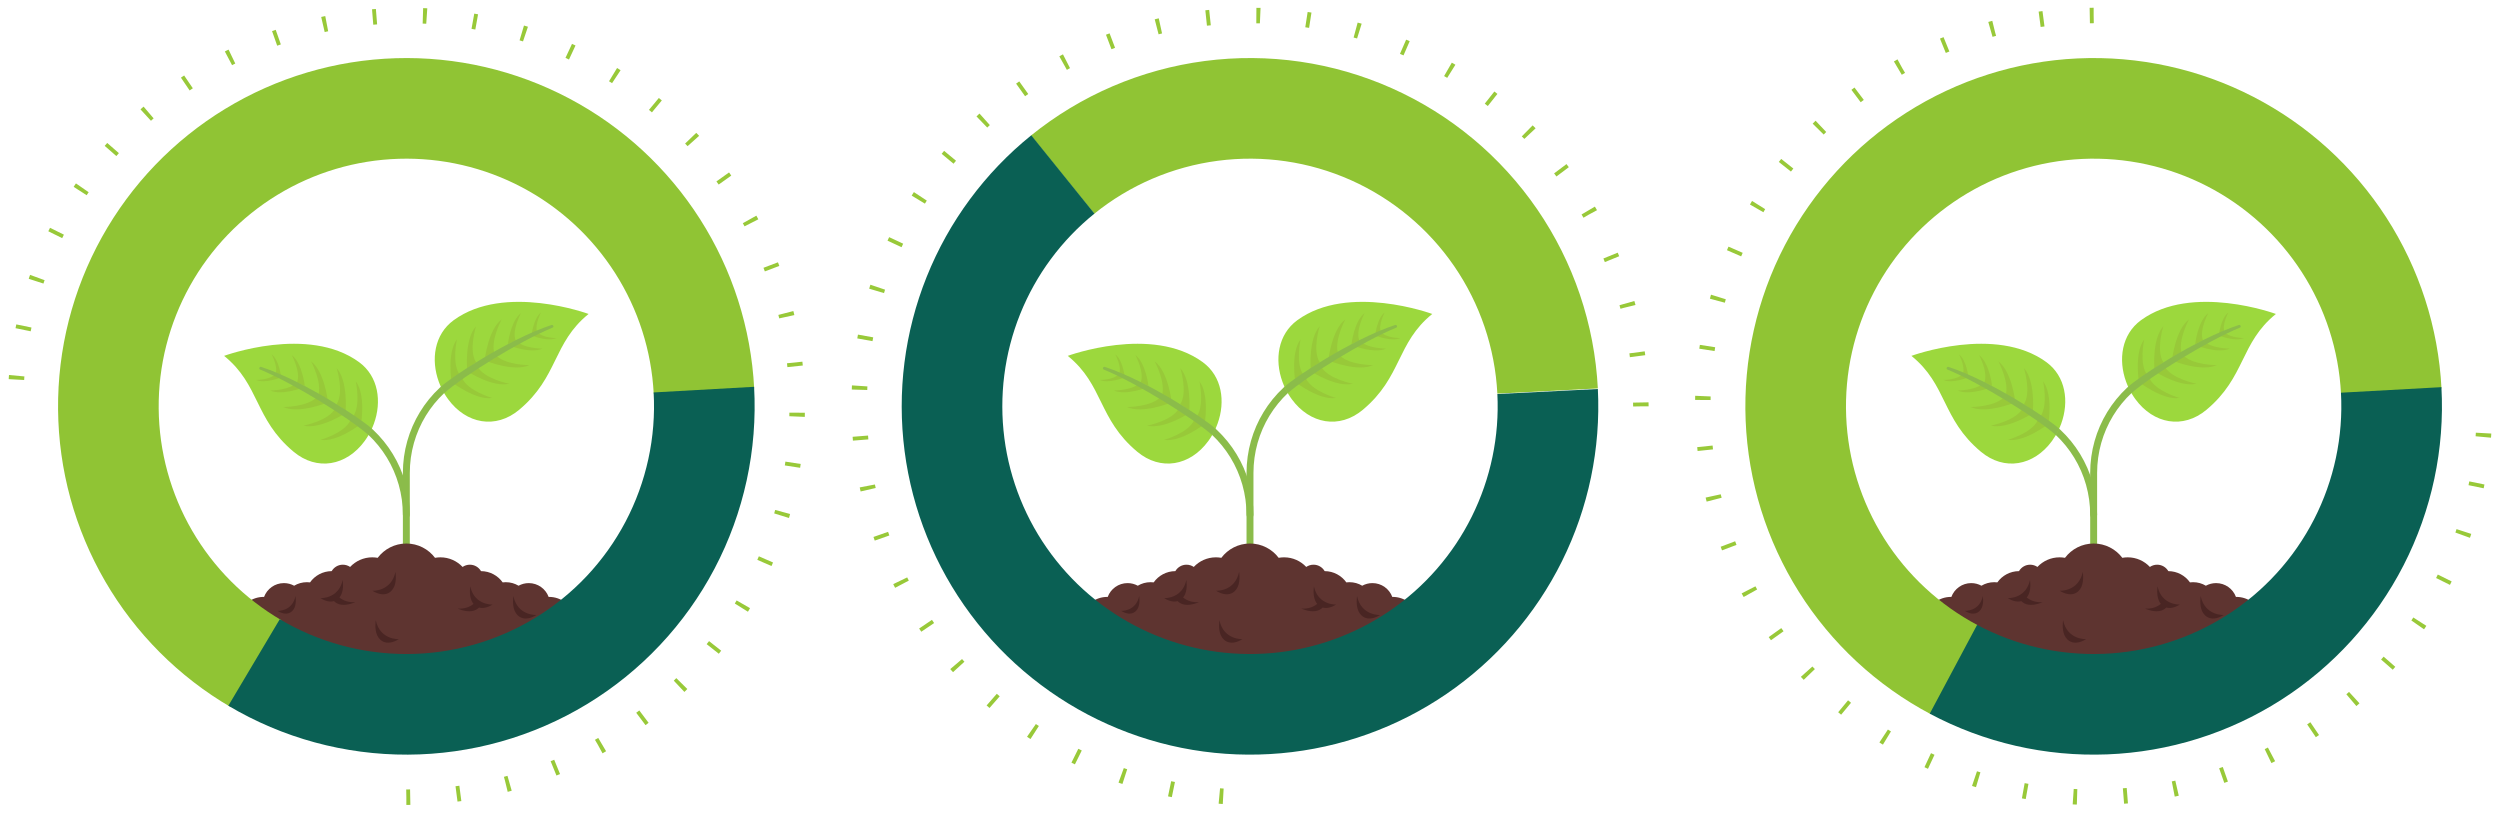 <svg xmlns="http://www.w3.org/2000/svg" width="323" height="105" viewBox="0 0 323 105" fill="none"><path d="M52.499 72.41C52.252 72.41 52.052 72.21 52.052 71.962V61.108C52.052 55.437 55.182 50.298 60.222 47.697C60.442 47.584 60.712 47.67 60.825 47.889C60.938 48.109 60.852 48.379 60.632 48.492C55.892 50.939 52.947 55.773 52.947 61.108V71.962C52.947 72.209 52.747 72.41 52.499 72.41Z" fill="#8BBC4A"></path><path d="M76.046 40.564C71.405 44.318 72.15 48.698 67.079 52.942C64.042 55.484 60.234 54.77 57.895 51.576C57.565 51.126 57.281 50.649 57.042 50.151C56.912 49.883 56.795 49.61 56.695 49.332C55.65 46.471 56.104 43.211 58.605 41.377C65.189 36.553 76.046 40.564 76.046 40.564Z" fill="#9CD83D"></path><path d="M58.357 49.398C58.357 49.398 57.714 45.584 59.036 43.846C59.036 43.846 58.319 47.056 59.452 48.492L58.357 49.398Z" fill="#98C939"></path><path d="M60.344 47.623C60.344 47.623 60.036 43.767 61.505 42.152C61.505 42.152 60.511 45.287 61.514 46.816L60.344 47.623Z" fill="#98C939"></path><path d="M62.64 46.422C62.64 46.422 63.069 42.578 64.817 41.27C64.817 41.27 63.246 44.16 63.942 45.852L62.64 46.422Z" fill="#98C939"></path><path d="M58.392 49.383C58.392 49.383 61.447 51.757 63.603 51.416C63.603 51.416 60.436 50.527 59.709 48.849L58.392 49.383Z" fill="#98C939"></path><path d="M60.428 48.006C60.428 48.006 63.678 50.104 65.796 49.577C65.796 49.577 62.564 48.966 61.693 47.358L60.428 48.006Z" fill="#98C939"></path><path d="M62.835 46.649C62.835 46.649 66.424 48.092 68.404 47.173C68.404 47.173 65.114 47.187 63.956 45.773L62.835 46.649Z" fill="#98C939"></path><path d="M65.62 44.455C65.62 44.455 65.953 41.473 67.309 40.459C67.309 40.459 66.09 42.701 66.63 44.012L65.62 44.455Z" fill="#98C939"></path><path d="M65.77 44.63C65.77 44.63 68.554 45.75 70.09 45.036C70.09 45.036 67.538 45.047 66.639 43.95L65.77 44.63Z" fill="#98C939"></path><path d="M68.686 43.255C68.686 43.255 68.927 41.102 69.906 40.37C69.906 40.37 69.026 41.989 69.416 42.935L68.686 43.255Z" fill="#98C939"></path><path d="M68.795 43.381C68.795 43.381 70.805 44.19 71.914 43.675C71.914 43.675 70.072 43.682 69.423 42.891L68.795 43.381Z" fill="#98C939"></path><path d="M71.403 42.327C66.986 44.148 59.883 48.588 57.385 50.798C57.261 50.587 57.147 50.371 57.041 50.151C57.013 50.093 56.986 50.034 56.959 49.977C58.046 48.895 65.62 43.846 71.254 41.988C71.467 41.918 71.612 42.241 71.403 42.327Z" fill="#8BBC4A"></path><path d="M52.5 66.97C52.253 66.97 52.053 66.769 52.053 66.522C52.053 61.187 49.108 56.353 44.367 53.906C44.147 53.793 44.061 53.523 44.174 53.303C44.288 53.084 44.558 52.998 44.777 53.111C49.817 55.712 52.947 60.851 52.947 66.522C52.948 66.769 52.748 66.97 52.5 66.97Z" fill="#8BBC4A"></path><path d="M28.954 45.978C33.595 49.731 32.85 54.112 37.922 58.355C40.958 60.898 44.766 60.184 47.106 56.99C47.435 56.54 47.72 56.063 47.959 55.565C48.089 55.297 48.205 55.023 48.306 54.746C49.351 51.885 48.897 48.624 46.396 46.791C39.812 41.968 28.954 45.978 28.954 45.978Z" fill="#9CD83D"></path><path d="M46.643 54.811C46.643 54.811 47.286 50.997 45.964 49.26C45.964 49.26 46.681 52.47 45.548 53.905L46.643 54.811Z" fill="#98C939"></path><path d="M44.657 53.037C44.657 53.037 44.964 49.181 43.495 47.565C43.495 47.565 44.489 50.701 43.486 52.229L44.657 53.037Z" fill="#98C939"></path><path d="M42.361 51.836C42.361 51.836 41.931 47.991 40.183 46.684C40.183 46.684 41.754 49.574 41.059 51.265L42.361 51.836Z" fill="#98C939"></path><path d="M46.608 54.798C46.608 54.798 43.553 57.172 41.397 56.832C41.397 56.832 44.564 55.942 45.291 54.264L46.608 54.798Z" fill="#98C939"></path><path d="M44.572 53.419C44.572 53.419 41.322 55.517 39.204 54.99C39.204 54.99 42.436 54.38 43.307 52.772L44.572 53.419Z" fill="#98C939"></path><path d="M42.165 52.061C42.165 52.061 38.576 53.505 36.596 52.585C36.596 52.585 39.886 52.599 41.045 51.185L42.165 52.061Z" fill="#98C939"></path><path d="M39.381 49.868C39.381 49.868 39.048 46.886 37.692 45.872C37.692 45.872 38.911 48.114 38.371 49.426L39.381 49.868Z" fill="#98C939"></path><path d="M39.23 50.044C39.23 50.044 36.446 51.164 34.91 50.45C34.91 50.45 37.462 50.461 38.361 49.364L39.23 50.044Z" fill="#98C939"></path><path d="M36.314 48.669C36.314 48.669 36.074 46.516 35.095 45.784C35.095 45.784 35.975 47.402 35.585 48.349L36.314 48.669Z" fill="#98C939"></path><path d="M36.204 48.795C36.204 48.795 34.194 49.604 33.085 49.089C33.085 49.089 34.928 49.096 35.577 48.305L36.204 48.795Z" fill="#98C939"></path><path d="M33.598 47.742C38.015 49.563 45.118 54.003 47.616 56.213C47.74 56.002 47.854 55.785 47.96 55.565C47.988 55.508 48.015 55.449 48.042 55.391C46.955 54.309 39.382 49.261 33.747 47.403C33.534 47.332 33.39 47.655 33.598 47.742Z" fill="#8BBC4A"></path><path d="M30.735 84.969C29.225 84.969 28 83.744 28 82.234C28 80.724 29.225 79.498 30.735 79.498C30.752 79.498 30.769 79.5 30.787 79.5C31.236 78.119 32.534 77.12 34.066 77.12C34.083 77.12 34.099 77.121 34.117 77.121C34.502 76.079 35.506 75.336 36.682 75.336C37.16 75.336 37.611 75.46 38.003 75.675C38.485 75.385 39.05 75.218 39.656 75.218C39.791 75.218 39.925 75.227 40.055 75.244C40.678 74.367 41.697 73.795 42.854 73.79C43.142 73.293 43.678 72.958 44.294 72.958C44.644 72.958 44.967 73.066 45.235 73.249C45.951 72.485 46.969 72.007 48.1 72.007C48.337 72.007 48.569 72.029 48.796 72.07C49.642 70.949 50.986 70.223 52.5 70.223C54.014 70.223 55.358 70.949 56.204 72.07C56.431 72.029 56.663 72.007 56.9 72.007C58.032 72.007 59.049 72.485 59.765 73.249C60.033 73.066 60.356 72.958 60.706 72.958C61.322 72.958 61.858 73.293 62.146 73.79C63.302 73.795 64.323 74.367 64.945 75.244C65.076 75.227 65.209 75.218 65.344 75.218C65.95 75.218 66.515 75.385 66.997 75.675C67.389 75.46 67.839 75.336 68.318 75.336C69.494 75.336 70.498 76.08 70.883 77.121C70.901 77.121 70.917 77.12 70.934 77.12C72.466 77.12 73.764 78.119 74.213 79.5C74.231 79.5 74.248 79.498 74.264 79.498C75.775 79.498 77 80.724 77 82.234C77 83.744 75.775 84.969 74.264 84.969H30.735Z" fill="#5E3430"></path><path d="M35.848 78.924C35.848 78.924 37.758 79.031 38.181 77.015C38.181 77.015 38.334 77.88 38.044 78.527C37.747 79.191 36.992 79.627 35.848 78.924Z" fill="#492523"></path><path d="M69.313 79.455C69.313 79.455 66.873 79.591 66.331 77.015C66.331 77.015 66.136 78.121 66.506 78.947C66.887 79.796 67.851 80.354 69.313 79.455Z" fill="#492523"></path><path d="M51.534 82.576C51.534 82.576 49.094 82.712 48.552 80.136C48.552 80.136 48.357 81.242 48.727 82.068C49.107 82.917 50.072 83.475 51.534 82.576Z" fill="#492523"></path><path d="M48.113 76.326C48.113 76.326 50.553 76.461 51.095 73.885C51.095 73.885 51.29 74.991 50.92 75.817C50.54 76.666 49.576 77.224 48.113 76.326Z" fill="#492523"></path><path d="M63.639 78.107C62.93 78.543 62.344 78.623 61.888 78.493C61.645 78.748 61.318 78.897 60.972 78.952C60.109 79.089 59.128 78.63 59.128 78.63C60.067 78.682 60.724 78.4 61.181 78.022C61.08 77.9 60.996 77.763 60.93 77.616C60.573 76.818 60.761 75.751 60.761 75.751C60.932 76.559 61.296 77.091 61.709 77.44C61.884 77.588 62.069 77.703 62.25 77.793C62.96 78.144 63.639 78.107 63.639 78.107Z" fill="#492523"></path><path d="M41.397 77.278C42.105 77.714 42.692 77.795 43.148 77.664C43.391 77.92 43.718 78.068 44.064 78.123C44.927 78.261 45.908 77.802 45.908 77.802C44.969 77.853 44.312 77.571 43.855 77.194C43.956 77.072 44.04 76.934 44.106 76.787C44.463 75.99 44.275 74.923 44.275 74.923C44.104 75.731 43.74 76.262 43.327 76.611C43.152 76.76 42.967 76.875 42.786 76.965C42.075 77.315 41.397 77.278 41.397 77.278Z" fill="#492523"></path><path d="M33.189 84.97C37.089 84.97 38.222 82.85 38.222 82.85C38.222 82.85 39.063 84.97 43.903 84.97H33.189Z" fill="#492523"></path><path d="M63.702 84.97C67.602 84.97 68.735 82.85 68.735 82.85C68.735 82.85 69.183 84.97 74.023 84.97H63.702Z" fill="#492523"></path><path d="M161.5 72.41C161.253 72.41 161.052 72.21 161.052 71.962V61.108C161.052 55.437 164.183 50.298 169.222 47.697C169.442 47.584 169.712 47.67 169.825 47.889C169.938 48.109 169.852 48.379 169.632 48.492C164.892 50.939 161.947 55.773 161.947 61.108V71.962C161.947 72.209 161.747 72.41 161.5 72.41Z" fill="#8BBC4A"></path><path d="M185.046 40.564C180.405 44.318 181.15 48.698 176.079 52.942C173.042 55.484 169.234 54.77 166.895 51.576C166.565 51.126 166.281 50.649 166.042 50.151C165.912 49.883 165.795 49.61 165.695 49.332C164.65 46.471 165.104 43.211 167.605 41.377C174.189 36.553 185.046 40.564 185.046 40.564Z" fill="#9CD83D"></path><path d="M167.357 49.398C167.357 49.398 166.714 45.584 168.036 43.846C168.036 43.846 167.319 47.056 168.452 48.492L167.357 49.398Z" fill="#98C939"></path><path d="M169.344 47.623C169.344 47.623 169.037 43.767 170.505 42.152C170.505 42.152 169.511 45.287 170.514 46.816L169.344 47.623Z" fill="#98C939"></path><path d="M171.64 46.422C171.64 46.422 172.069 42.578 173.817 41.27C173.817 41.27 172.246 44.16 172.942 45.852L171.64 46.422Z" fill="#98C939"></path><path d="M167.392 49.383C167.392 49.383 170.447 51.757 172.603 51.416C172.603 51.416 169.436 50.527 168.709 48.849L167.392 49.383Z" fill="#98C939"></path><path d="M169.428 48.006C169.428 48.006 172.678 50.104 174.796 49.577C174.796 49.577 171.564 48.966 170.693 47.358L169.428 48.006Z" fill="#98C939"></path><path d="M171.835 46.649C171.835 46.649 175.424 48.092 177.404 47.173C177.404 47.173 174.114 47.187 172.956 45.773L171.835 46.649Z" fill="#98C939"></path><path d="M174.62 44.455C174.62 44.455 174.953 41.473 176.309 40.459C176.309 40.459 175.09 42.701 175.63 44.012L174.62 44.455Z" fill="#98C939"></path><path d="M174.771 44.63C174.771 44.63 177.554 45.75 179.09 45.036C179.09 45.036 176.539 45.047 175.639 43.95L174.771 44.63Z" fill="#98C939"></path><path d="M177.687 43.255C177.687 43.255 177.927 41.102 178.906 40.37C178.906 40.37 178.026 41.989 178.416 42.935L177.687 43.255Z" fill="#98C939"></path><path d="M177.795 43.381C177.795 43.381 179.805 44.19 180.914 43.675C180.914 43.675 179.072 43.682 178.423 42.891L177.795 43.381Z" fill="#98C939"></path><path d="M180.403 42.327C175.986 44.148 168.883 48.588 166.385 50.798C166.261 50.587 166.147 50.371 166.041 50.151C166.013 50.093 165.986 50.034 165.959 49.977C167.046 48.895 174.62 43.846 180.254 41.988C180.467 41.918 180.611 42.241 180.403 42.327Z" fill="#8BBC4A"></path><path d="M161.5 66.97C161.253 66.97 161.052 66.769 161.052 66.522C161.052 61.187 158.107 56.353 153.367 53.906C153.147 53.793 153.061 53.523 153.174 53.303C153.288 53.084 153.558 52.998 153.777 53.111C158.817 55.712 161.947 60.851 161.947 66.522C161.948 66.769 161.748 66.97 161.5 66.97Z" fill="#8BBC4A"></path><path d="M137.954 45.978C142.595 49.731 141.85 54.112 146.922 58.355C149.958 60.898 153.766 60.184 156.106 56.99C156.435 56.54 156.72 56.063 156.959 55.565C157.089 55.297 157.205 55.023 157.306 54.746C158.351 51.885 157.897 48.624 155.396 46.791C148.812 41.968 137.954 45.978 137.954 45.978Z" fill="#9CD83D"></path><path d="M155.643 54.811C155.643 54.811 156.286 50.997 154.964 49.26C154.964 49.26 155.681 52.47 154.548 53.905L155.643 54.811Z" fill="#98C939"></path><path d="M153.656 53.037C153.656 53.037 153.964 49.181 152.495 47.565C152.495 47.565 153.489 50.701 152.486 52.229L153.656 53.037Z" fill="#98C939"></path><path d="M151.361 51.836C151.361 51.836 150.931 47.991 149.183 46.684C149.183 46.684 150.754 49.574 150.059 51.265L151.361 51.836Z" fill="#98C939"></path><path d="M155.608 54.798C155.608 54.798 152.553 57.172 150.397 56.832C150.397 56.832 153.564 55.942 154.291 54.264L155.608 54.798Z" fill="#98C939"></path><path d="M153.572 53.419C153.572 53.419 150.322 55.517 148.204 54.99C148.204 54.99 151.436 54.38 152.307 52.772L153.572 53.419Z" fill="#98C939"></path><path d="M151.165 52.061C151.165 52.061 147.576 53.505 145.596 52.585C145.596 52.585 148.886 52.599 150.045 51.185L151.165 52.061Z" fill="#98C939"></path><path d="M148.381 49.868C148.381 49.868 148.048 46.886 146.692 45.872C146.692 45.872 147.911 48.114 147.371 49.426L148.381 49.868Z" fill="#98C939"></path><path d="M148.23 50.044C148.23 50.044 145.446 51.164 143.91 50.45C143.91 50.45 146.462 50.461 147.361 49.364L148.23 50.044Z" fill="#98C939"></path><path d="M145.314 48.669C145.314 48.669 145.073 46.516 144.095 45.784C144.095 45.784 144.975 47.402 144.585 48.349L145.314 48.669Z" fill="#98C939"></path><path d="M145.204 48.795C145.204 48.795 143.194 49.604 142.085 49.089C142.085 49.089 143.928 49.096 144.577 48.305L145.204 48.795Z" fill="#98C939"></path><path d="M142.598 47.742C147.015 49.563 154.118 54.003 156.616 56.213C156.74 56.002 156.854 55.785 156.96 55.565C156.988 55.508 157.015 55.449 157.042 55.391C155.955 54.309 148.382 49.261 142.747 47.403C142.534 47.332 142.39 47.655 142.598 47.742Z" fill="#8BBC4A"></path><path d="M139.735 84.969C138.225 84.969 137 83.744 137 82.234C137 80.724 138.225 79.498 139.735 79.498C139.752 79.498 139.769 79.5 139.787 79.5C140.236 78.119 141.534 77.12 143.066 77.12C143.083 77.12 143.099 77.121 143.117 77.121C143.502 76.079 144.506 75.336 145.682 75.336C146.16 75.336 146.611 75.46 147.003 75.675C147.485 75.385 148.05 75.218 148.656 75.218C148.791 75.218 148.924 75.227 149.055 75.244C149.677 74.367 150.697 73.795 151.854 73.79C152.142 73.293 152.678 72.958 153.294 72.958C153.644 72.958 153.967 73.066 154.235 73.249C154.951 72.485 155.969 72.007 157.1 72.007C157.337 72.007 157.569 72.029 157.796 72.07C158.642 70.949 159.986 70.223 161.5 70.223C163.014 70.223 164.358 70.949 165.204 72.07C165.431 72.029 165.663 72.007 165.9 72.007C167.032 72.007 168.049 72.485 168.765 73.249C169.033 73.066 169.356 72.958 169.706 72.958C170.322 72.958 170.858 73.293 171.146 73.79C172.302 73.795 173.323 74.367 173.945 75.244C174.076 75.227 174.209 75.218 174.344 75.218C174.95 75.218 175.515 75.385 175.997 75.675C176.389 75.46 176.839 75.336 177.318 75.336C178.494 75.336 179.498 76.08 179.883 77.121C179.901 77.121 179.917 77.12 179.934 77.12C181.466 77.12 182.764 78.119 183.213 79.5C183.231 79.5 183.248 79.498 183.265 79.498C184.775 79.498 186 80.724 186 82.234C186 83.744 184.775 84.969 183.265 84.969H139.735Z" fill="#5E3430"></path><path d="M144.848 78.924C144.848 78.924 146.757 79.031 147.182 77.015C147.182 77.015 147.334 77.88 147.045 78.527C146.747 79.191 145.992 79.627 144.848 78.924Z" fill="#492523"></path><path d="M178.313 79.455C178.313 79.455 175.873 79.591 175.331 77.015C175.331 77.015 175.136 78.121 175.506 78.947C175.887 79.796 176.851 80.354 178.313 79.455Z" fill="#492523"></path><path d="M160.534 82.576C160.534 82.576 158.094 82.712 157.552 80.136C157.552 80.136 157.357 81.242 157.727 82.068C158.107 82.917 159.072 83.475 160.534 82.576Z" fill="#492523"></path><path d="M157.113 76.326C157.113 76.326 159.553 76.461 160.095 73.885C160.095 73.885 160.29 74.991 159.92 75.817C159.54 76.666 158.576 77.224 157.113 76.326Z" fill="#492523"></path><path d="M172.639 78.107C171.93 78.543 171.344 78.623 170.888 78.493C170.645 78.748 170.318 78.897 169.972 78.952C169.109 79.089 168.128 78.63 168.128 78.63C169.067 78.682 169.724 78.4 170.18 78.022C170.08 77.9 169.996 77.763 169.93 77.616C169.573 76.818 169.761 75.751 169.761 75.751C169.932 76.559 170.296 77.091 170.709 77.44C170.884 77.588 171.069 77.703 171.25 77.793C171.96 78.144 172.639 78.107 172.639 78.107Z" fill="#492523"></path><path d="M150.397 77.278C151.106 77.714 151.692 77.795 152.148 77.664C152.391 77.92 152.718 78.068 153.064 78.123C153.927 78.261 154.908 77.802 154.908 77.802C153.969 77.853 153.312 77.571 152.855 77.194C152.956 77.072 153.04 76.934 153.106 76.787C153.463 75.99 153.275 74.923 153.275 74.923C153.104 75.731 152.74 76.262 152.327 76.611C152.152 76.76 151.967 76.875 151.786 76.965C151.076 77.315 150.397 77.278 150.397 77.278Z" fill="#492523"></path><path d="M142.189 84.97C146.089 84.97 147.222 82.85 147.222 82.85C147.222 82.85 148.063 84.97 152.903 84.97H142.189Z" fill="#492523"></path><path d="M172.702 84.97C176.602 84.97 177.735 82.85 177.735 82.85C177.735 82.85 178.183 84.97 183.023 84.97H172.702Z" fill="#492523"></path><path d="M270.5 72.41C270.253 72.41 270.052 72.21 270.052 71.962V61.108C270.052 55.437 273.183 50.298 278.222 47.697C278.442 47.584 278.712 47.67 278.825 47.889C278.938 48.109 278.852 48.379 278.632 48.492C273.892 50.939 270.947 55.773 270.947 61.108V71.962C270.947 72.209 270.747 72.41 270.5 72.41Z" fill="#8BBC4A"></path><path d="M294.046 40.564C289.405 44.318 290.15 48.698 285.079 52.942C282.042 55.484 278.234 54.77 275.895 51.576C275.565 51.126 275.281 50.649 275.042 50.151C274.912 49.883 274.795 49.61 274.695 49.332C273.65 46.471 274.104 43.211 276.605 41.377C283.189 36.553 294.046 40.564 294.046 40.564Z" fill="#9CD83D"></path><path d="M276.357 49.398C276.357 49.398 275.714 45.584 277.036 43.846C277.036 43.846 276.319 47.056 277.452 48.492L276.357 49.398Z" fill="#98C939"></path><path d="M278.344 47.623C278.344 47.623 278.037 43.767 279.505 42.152C279.505 42.152 278.511 45.287 279.514 46.816L278.344 47.623Z" fill="#98C939"></path><path d="M280.64 46.422C280.64 46.422 281.069 42.578 282.817 41.27C282.817 41.27 281.246 44.16 281.942 45.852L280.64 46.422Z" fill="#98C939"></path><path d="M276.392 49.383C276.392 49.383 279.447 51.757 281.603 51.416C281.603 51.416 278.436 50.527 277.709 48.849L276.392 49.383Z" fill="#98C939"></path><path d="M278.428 48.006C278.428 48.006 281.678 50.104 283.796 49.577C283.796 49.577 280.564 48.966 279.693 47.358L278.428 48.006Z" fill="#98C939"></path><path d="M280.835 46.649C280.835 46.649 284.424 48.092 286.404 47.173C286.404 47.173 283.114 47.187 281.956 45.773L280.835 46.649Z" fill="#98C939"></path><path d="M283.62 44.455C283.62 44.455 283.953 41.473 285.309 40.459C285.309 40.459 284.09 42.701 284.63 44.012L283.62 44.455Z" fill="#98C939"></path><path d="M283.771 44.63C283.771 44.63 286.554 45.75 288.09 45.036C288.09 45.036 285.539 45.047 284.639 43.95L283.771 44.63Z" fill="#98C939"></path><path d="M286.687 43.255C286.687 43.255 286.927 41.102 287.906 40.37C287.906 40.37 287.026 41.989 287.416 42.935L286.687 43.255Z" fill="#98C939"></path><path d="M286.795 43.381C286.795 43.381 288.805 44.19 289.914 43.675C289.914 43.675 288.072 43.682 287.423 42.891L286.795 43.381Z" fill="#98C939"></path><path d="M289.403 42.327C284.986 44.148 277.883 48.588 275.385 50.798C275.261 50.587 275.147 50.371 275.041 50.151C275.013 50.093 274.986 50.034 274.959 49.977C276.046 48.895 283.62 43.846 289.254 41.988C289.467 41.918 289.611 42.241 289.403 42.327Z" fill="#8BBC4A"></path><path d="M270.5 66.97C270.253 66.97 270.052 66.769 270.052 66.522C270.052 61.187 267.107 56.353 262.367 53.906C262.147 53.793 262.061 53.523 262.174 53.303C262.288 53.084 262.558 52.998 262.777 53.111C267.817 55.712 270.947 60.851 270.947 66.522C270.948 66.769 270.748 66.97 270.5 66.97Z" fill="#8BBC4A"></path><path d="M246.954 45.978C251.595 49.731 250.85 54.112 255.922 58.355C258.958 60.898 262.766 60.184 265.106 56.99C265.435 56.54 265.72 56.063 265.959 55.565C266.089 55.297 266.205 55.023 266.306 54.746C267.351 51.885 266.897 48.624 264.396 46.791C257.812 41.968 246.954 45.978 246.954 45.978Z" fill="#9CD83D"></path><path d="M264.643 54.811C264.643 54.811 265.286 50.997 263.964 49.26C263.964 49.26 264.681 52.47 263.548 53.905L264.643 54.811Z" fill="#98C939"></path><path d="M262.656 53.037C262.656 53.037 262.964 49.181 261.495 47.565C261.495 47.565 262.489 50.701 261.486 52.229L262.656 53.037Z" fill="#98C939"></path><path d="M260.361 51.836C260.361 51.836 259.931 47.991 258.183 46.684C258.183 46.684 259.754 49.574 259.059 51.265L260.361 51.836Z" fill="#98C939"></path><path d="M264.608 54.798C264.608 54.798 261.553 57.172 259.397 56.832C259.397 56.832 262.564 55.942 263.291 54.264L264.608 54.798Z" fill="#98C939"></path><path d="M262.572 53.419C262.572 53.419 259.322 55.517 257.204 54.99C257.204 54.99 260.436 54.38 261.307 52.772L262.572 53.419Z" fill="#98C939"></path><path d="M260.165 52.061C260.165 52.061 256.576 53.505 254.596 52.585C254.596 52.585 257.886 52.599 259.045 51.185L260.165 52.061Z" fill="#98C939"></path><path d="M257.381 49.868C257.381 49.868 257.048 46.886 255.692 45.872C255.692 45.872 256.911 48.114 256.371 49.426L257.381 49.868Z" fill="#98C939"></path><path d="M257.23 50.044C257.23 50.044 254.446 51.164 252.91 50.45C252.91 50.45 255.462 50.461 256.361 49.364L257.23 50.044Z" fill="#98C939"></path><path d="M254.314 48.669C254.314 48.669 254.073 46.516 253.095 45.784C253.095 45.784 253.975 47.402 253.585 48.349L254.314 48.669Z" fill="#98C939"></path><path d="M254.204 48.795C254.204 48.795 252.194 49.604 251.085 49.089C251.085 49.089 252.928 49.096 253.577 48.305L254.204 48.795Z" fill="#98C939"></path><path d="M251.598 47.742C256.015 49.563 263.118 54.003 265.616 56.213C265.74 56.002 265.854 55.785 265.96 55.565C265.988 55.508 266.015 55.449 266.042 55.391C264.955 54.309 257.382 49.261 251.747 47.403C251.534 47.332 251.39 47.655 251.598 47.742Z" fill="#8BBC4A"></path><path d="M248.735 84.969C247.225 84.969 246 83.744 246 82.234C246 80.724 247.225 79.498 248.735 79.498C248.752 79.498 248.769 79.5 248.787 79.5C249.236 78.119 250.534 77.12 252.066 77.12C252.083 77.12 252.099 77.121 252.117 77.121C252.502 76.079 253.506 75.336 254.682 75.336C255.16 75.336 255.611 75.46 256.003 75.675C256.485 75.385 257.05 75.218 257.656 75.218C257.791 75.218 257.924 75.227 258.055 75.244C258.677 74.367 259.697 73.795 260.854 73.79C261.142 73.293 261.678 72.958 262.294 72.958C262.644 72.958 262.967 73.066 263.235 73.249C263.951 72.485 264.969 72.007 266.1 72.007C266.337 72.007 266.569 72.029 266.796 72.07C267.642 70.949 268.986 70.223 270.5 70.223C272.014 70.223 273.358 70.949 274.204 72.07C274.431 72.029 274.663 72.007 274.9 72.007C276.032 72.007 277.049 72.485 277.765 73.249C278.033 73.066 278.356 72.958 278.706 72.958C279.322 72.958 279.858 73.293 280.146 73.79C281.302 73.795 282.323 74.367 282.945 75.244C283.076 75.227 283.209 75.218 283.344 75.218C283.95 75.218 284.515 75.385 284.997 75.675C285.389 75.46 285.839 75.336 286.318 75.336C287.494 75.336 288.498 76.08 288.883 77.121C288.901 77.121 288.917 77.12 288.934 77.12C290.466 77.12 291.764 78.119 292.213 79.5C292.231 79.5 292.248 79.498 292.265 79.498C293.775 79.498 295 80.724 295 82.234C295 83.744 293.775 84.969 292.265 84.969H248.735Z" fill="#5E3430"></path><path d="M253.848 78.924C253.848 78.924 255.757 79.031 256.182 77.015C256.182 77.015 256.334 77.88 256.045 78.527C255.747 79.191 254.992 79.627 253.848 78.924Z" fill="#492523"></path><path d="M287.313 79.455C287.313 79.455 284.873 79.591 284.331 77.015C284.331 77.015 284.136 78.121 284.506 78.947C284.887 79.796 285.851 80.354 287.313 79.455Z" fill="#492523"></path><path d="M269.534 82.576C269.534 82.576 267.094 82.712 266.552 80.136C266.552 80.136 266.357 81.242 266.727 82.068C267.107 82.917 268.072 83.475 269.534 82.576Z" fill="#492523"></path><path d="M266.113 76.326C266.113 76.326 268.553 76.461 269.095 73.885C269.095 73.885 269.29 74.991 268.92 75.817C268.54 76.666 267.576 77.224 266.113 76.326Z" fill="#492523"></path><path d="M281.639 78.107C280.93 78.543 280.344 78.623 279.888 78.493C279.645 78.748 279.318 78.897 278.972 78.952C278.109 79.089 277.128 78.63 277.128 78.63C278.067 78.682 278.724 78.4 279.18 78.022C279.08 77.9 278.996 77.763 278.93 77.616C278.573 76.818 278.761 75.751 278.761 75.751C278.932 76.559 279.296 77.091 279.709 77.44C279.884 77.588 280.069 77.703 280.25 77.793C280.96 78.144 281.639 78.107 281.639 78.107Z" fill="#492523"></path><path d="M259.397 77.278C260.106 77.714 260.692 77.795 261.148 77.664C261.391 77.92 261.718 78.068 262.064 78.123C262.927 78.261 263.908 77.802 263.908 77.802C262.969 77.853 262.312 77.571 261.855 77.194C261.956 77.072 262.04 76.934 262.106 76.787C262.463 75.99 262.275 74.923 262.275 74.923C262.104 75.731 261.74 76.262 261.327 76.611C261.152 76.76 260.967 76.875 260.786 76.965C260.076 77.315 259.397 77.278 259.397 77.278Z" fill="#492523"></path><path d="M251.189 84.97C255.089 84.97 256.222 82.85 256.222 82.85C256.222 82.85 257.063 84.97 261.903 84.97H251.189Z" fill="#492523"></path><path d="M281.702 84.97C285.602 84.97 286.735 82.85 286.735 82.85C286.735 82.85 287.183 84.97 292.023 84.97H281.702Z" fill="#492523"></path><path d="M90.949 50.519C90.606 43.862 88.54 37.407 84.954 31.788C81.368 26.169 76.384 21.576 70.49 18.462C64.596 15.347 57.994 13.815 51.331 14.018C44.668 14.22 38.171 16.149 32.477 19.616C26.783 23.083 22.087 27.969 18.849 33.796C15.61 39.623 13.94 46.191 14.002 52.857C14.063 59.523 15.855 66.059 19.201 71.825C22.547 77.59 27.333 82.388 33.09 85.749" stroke="#90C434" stroke-width="13"></path><path d="M199.949 50.519C199.584 43.427 197.264 36.574 193.246 30.718C189.228 24.862 183.669 20.232 177.183 17.339C170.697 14.446 163.537 13.403 156.496 14.327C149.454 15.25 142.805 18.102 137.284 22.569" stroke="#90C434" stroke-width="13"></path><path d="M308.949 50.519C308.603 43.794 306.498 37.277 302.846 31.619C299.193 25.962 294.121 21.361 288.135 18.276C282.148 15.192 275.458 13.731 268.73 14.041C262.003 14.35 255.475 16.419 249.797 20.04C244.119 23.661 239.491 28.709 236.373 34.678C233.256 40.647 231.759 47.33 232.032 54.058C232.304 60.787 234.337 67.327 237.927 73.024C241.517 78.722 246.539 83.378 252.491 86.528" stroke="#90C434" stroke-width="13"></path><path d="M32.824 85.592C38.827 89.161 45.687 91.031 52.67 91C59.654 90.969 66.497 89.039 72.468 85.417C78.439 81.795 83.312 76.618 86.566 70.439C89.819 64.26 91.331 57.312 90.939 50.339" stroke="#0A6054" stroke-width="13"></path><path d="M137.32 22.54C132.195 26.676 128.217 32.058 125.766 38.171C123.315 44.283 122.473 50.923 123.32 57.454C124.167 63.985 126.676 70.19 130.606 75.474C134.536 80.759 139.756 84.947 145.767 87.639C151.778 90.33 158.379 91.434 164.938 90.846C171.498 90.258 177.797 87.997 183.233 84.279C188.669 80.562 193.061 75.512 195.988 69.612C198.915 63.713 200.28 57.161 199.952 50.583" stroke="#0A6054" stroke-width="13"></path><path d="M252.381 86.47C258.406 89.684 265.178 91.237 272.001 90.971C278.824 90.705 285.454 88.629 291.21 84.955C296.966 81.282 301.642 76.144 304.758 70.068C307.874 63.992 309.318 57.197 308.942 50.379" stroke="#0A6054" stroke-width="13"></path><path d="M270.5 2C260.512 2 250.748 4.962 242.444 10.511C234.139 16.06 227.666 23.947 223.844 33.175C220.022 42.402 219.022 52.556 220.97 62.352C222.919 72.148 227.729 81.146 234.791 88.209C241.854 95.271 250.852 100.081 260.648 102.03C270.444 103.978 280.598 102.978 289.826 99.156C299.053 95.334 306.94 88.861 312.489 80.556C318.038 72.252 321 62.488 321 52.5" stroke="#98C939" stroke-width="2" stroke-dasharray="0.5 6"></path><path d="M212 52.5C212 42.512 209.038 32.748 203.489 24.444C197.94 16.139 190.053 9.666 180.826 5.844C171.598 2.022 161.444 1.022 151.648 2.97C141.852 4.919 132.854 9.729 125.791 16.791C118.729 23.854 113.919 32.852 111.97 42.648C110.022 52.444 111.022 62.598 114.844 71.826C118.666 81.053 125.139 88.94 133.444 94.489C141.748 100.038 151.512 103 161.5 103" stroke="#98C939" stroke-width="2" stroke-dasharray="0.5 6"></path><path d="M52.5 103C62.488 103 72.252 100.038 80.556 94.489C88.861 88.94 95.334 81.053 99.156 71.826C102.978 62.598 103.978 52.444 102.03 42.648C100.081 32.852 95.271 23.854 88.209 16.791C81.146 9.729 72.148 4.919 62.352 2.97C52.556 1.022 42.402 2.022 33.175 5.844C23.947 9.666 16.06 16.139 10.511 24.444C4.962 32.748 2 42.512 2 52.5" stroke="#98C939" stroke-width="2" stroke-dasharray="0.5 6"></path></svg>